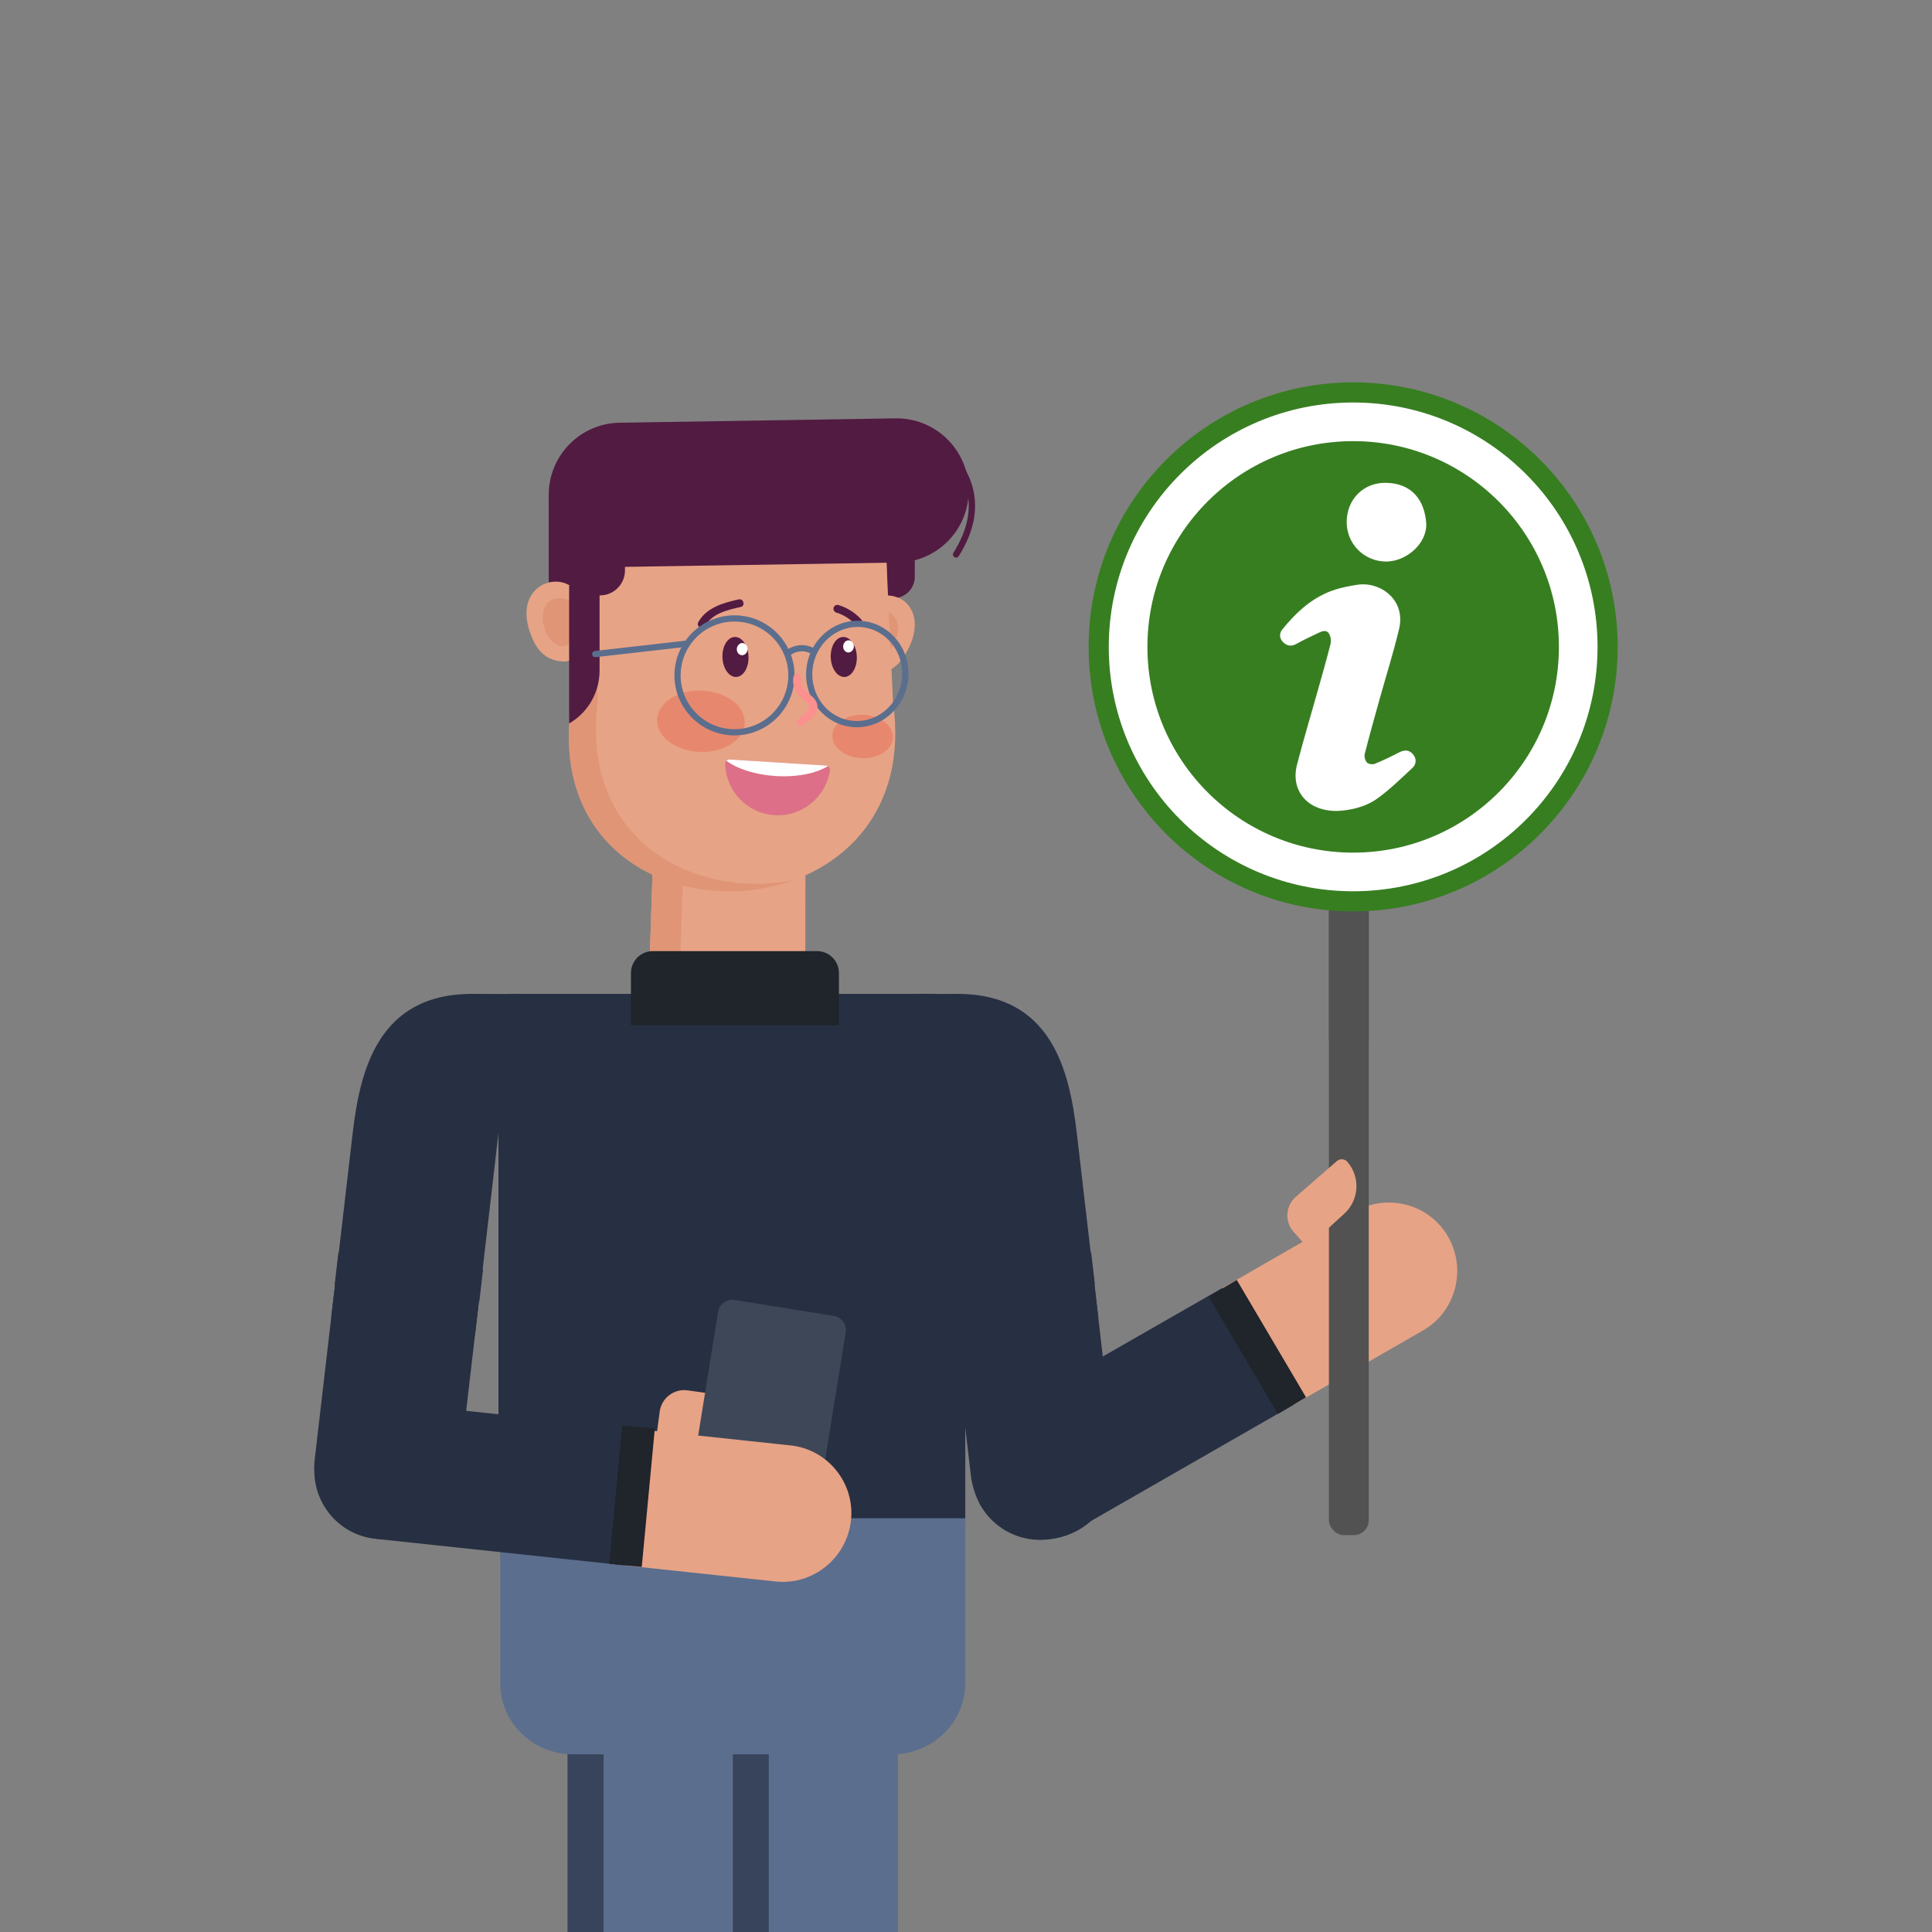 <?xml version="1.0" encoding="UTF-8"?>
<svg id="uuid-5eaa0f21-6fac-407a-a5fd-5bb7c046229a" data-name="Ebene 30" xmlns="http://www.w3.org/2000/svg" viewBox="0 0 1500 1500">
  <rect x="0" y="0" width="1500" height="1500" fill="#808080" stroke="none"/>
  <path d="M753.75,1145.46l-17.21-147.89,111.69-13,17.21,147.89c3.89,33.4-22.22,62.72-55.84,62.72h0c-28.54,0-52.54-21.38-55.84-49.72Z" style="fill: #273042; stroke-width: 0px;"/>
  <rect x="738.11" y="985.41" width="112.44" height="44.78" transform="translate(-111.17 98.57) rotate(-6.64)" style="fill: #273042; stroke-width: 0px;"/>
  <path d="M742.61,771.64c74.05-.39,87.82,60.05,93.47,108.61l12.14,104.32-111.69,13-26.28-225.8,32.35-.13Z" style="fill: #273042; stroke-width: 0px;"/>
  <rect x="735.89" y="978.85" width="113.06" height="25.06" transform="translate(-109.28 98.24) rotate(-6.64)" style="fill: #273042; stroke-width: 0px;"/>
  <path d="M1004.46,1090.57c-77.84,44.67-172.28,98.86-170.75,97.99-25.25,14.53-57.75,5.78-72.48-19.83-14.51-26.03-5.41-57.96,19.82-72.48,1.93-1.1,122.53-70.21,168.13-96.34" style="fill: #273042; stroke-width: 0px;"/>
  <path d="M949.18,999.9c12.44-7.13,19.3-11.06,16.63-9.53l86.06-49.53c25.32-14.81,58.1-5.98,72.55,19.54,14.46,25.53,5.7,58.02-19.54,72.56-1.03.59-46.78,26.85-100.42,57.63" style="fill: #e7a386; stroke-width: 0px;"/>
  <rect x="963.48" y="992.81" width="25.42" height="105.82" transform="translate(-395.97 641.16) rotate(-30.54)" style="fill: #20242b; stroke-width: 0px;"/>
  <path d="M693.68,464.38h-42.63v-76.99l59.18-7.69v68.12c.01,9.15-7.4,16.56-16.55,16.56Z" style="fill: #521b42; stroke-width: 0px;"/>
  <path d="M356.1,1145.46l17.21-147.89-111.69-13-17.21,147.89c-3.89,33.4,22.22,62.72,55.84,62.72h0c28.54,0,52.54-21.38,55.84-49.72Z" style="fill: #273042; stroke-width: 0px;"/>
  <rect x="293.13" y="951.59" width="44.78" height="112.44" transform="translate(-722 1204.71) rotate(-83.36)" style="fill: #273042; stroke-width: 0px;"/>
  <path d="M367.23,771.64c-74.05-.39-87.82,60.05-93.47,108.61l-12.14,104.32,111.69,13,5.67-48.76,20.6-177.05-32.35-.13Z" style="fill: #273042; stroke-width: 0px;"/>
  <rect x="304.9" y="934.85" width="25.06" height="113.06" transform="translate(-703.99 1192.09) rotate(-83.36)" style="fill: #273042; stroke-width: 0px;"/>
  <path d="M671.38,470.76c5.14-8.65,16.66-10.17,25.47-6.92,12.74,4.7,20.09,22.73,4.71,46.23-4.6,7.03-11.39,12.18-20.01,12.57-4.28.19-8.77.04-12.8-2.38l2.63-49.49Z" style="fill: #e7a386; stroke-width: 0px;"/>
  <path d="M673.64,479.27c3.13-5.27,10.16-6.2,15.53-4.22,7.77,2.86,12.25,13.86,2.88,28.19-5.9,9.03-15.75,8.77-20.01,6.21l1.61-30.18Z" style="fill: #e09576; stroke-width: 0px;"/>
  <path d="M625.21,762.53l.15-97c-24.59-.8-124.56-4.06-118.2-3.85l-2.97,89.99c-6.86,77.13,114.08,87.89,121.02,10.87Z" style="fill: #e7a386; stroke-width: 0px;"/>
  <path d="M526.6,803.03c.4-31.76,1.54-56.56,4.01-132.15l94.64,3.1.07-8.44-118.15-3.86-2.97,89.99c-2.08,23.44,7.64,40.77,22.4,51.36Z" style="fill: #e09576; stroke-width: 0px;"/>
  <path d="M689.57,608.01l.14-.03c.09-.31.21-.47.15-.75,5.65-18.92,6.51-41.32,3.56-60.68-.12-2.51-4.7-99.87-4.45-94.62l-1.55-40.76c-1.59-31.6-27.11-55.91-59.03-55.48l-129.85,2.11c-31.57.32-56.72,25.76-57.15,58.6.03,2.51,1.83,143.1,1.72,134.12-21.37,169.32,208.06,184.64,246.46,57.49Z" style="fill: #e7a386; stroke-width: 0px;"/>
  <path d="M616.17,683.24c-76.05,15.33-165.84-29.91-152.17-138.62-.04-2.51-2-143.35-1.87-134.37.49-26.1,16.91-45.89,32.12-51.98-30.55,2.02-52.48,28.52-53.02,58.06.03,2.51,1.87,143.06,1.75,134.09-14.91,118.74,93.81,161.99,173.2,132.83Z" style="fill: #e09576; stroke-width: 0px;"/>
  <path d="M749.43,1181.1h-362.43v-363.94c0-25.14-12.55-45.52,12.59-45.52h323.35c14.63,0,26.49,11.86,26.49,26.49v382.97Z" style="fill: #273042; stroke-width: 0px;"/>
  <rect x="569" y="1262.72" width="128.15" height="237.28" style="fill: #5b6e8e; stroke-width: 0px;"/>
  <rect x="568.89" y="1262.78" width="27.99" height="237.22" style="fill: #37445b; stroke-width: 0px;"/>
  <rect x="440.74" y="1262.72" width="128.15" height="237.28" style="fill: #5b6e8e; stroke-width: 0px;"/>
  <rect x="440.64" y="1262.78" width="27.99" height="237.22" style="fill: #37445b; stroke-width: 0px;"/>
  <path d="M749.43,1178.75v128.05c0,30.55-25.41,55.25-56.83,55.25h-247.73c-31.1,0-56.5-24.7-56.5-55.25v-128.05h361.07Z" style="fill: #5b6e8e; stroke-width: 0px;"/>
  <path d="M651.34,755.46v40.6h-161.47v-40.6c0-9.4,7.62-17.03,17.03-17.03h127.42c9.4,0,17.03,7.62,17.03,17.03Z" style="fill: #20242b; stroke-width: 0px;"/>
  <path d="M548.04,1116.41l-37.97-4.42,2.14-16.16c1.47-10.5,11.18-17.82,21.68-16.35l41.8,5.86c12.92,1.81-.93,34.81-27.66,31.06Z" style="fill: #e7a386; stroke-width: 0px;"/>
  <path d="M631.81,1188.18c-.98,6.08-6.71,10.21-12.78,9.23l-77.02-12.43c-6.08-.98-10.22-6.71-9.24-12.79l24.79-153.7c.98-6.08,6.71-10.21,12.79-9.23l77.02,12.43c6.08.98,10.21,6.7,9.23,12.79l-24.79,153.7Z" style="fill: #3e4758; stroke-width: 0px;"/>
  <path d="M485.61,1215.42c-88.82-9.46-195.67-20.85-194.22-20.7-28.97-3.05-50.15-29.21-47.06-58.59,3.53-29.59,29.63-50.11,58.59-47.05,1.46.16,104.63,11.15,191.64,20.42" style="fill: #273042; stroke-width: 0px;"/>
  <path d="M494.55,1109.51c64.37,6.86,119.9,12.78,118.85,12.67,29.2,2.87,50.55,29.25,47.28,58.4-3.28,29.15-29.43,50.33-58.4,47.28-1.05-.11-54.43-5.8-116.67-12.43" style="fill: #e7a386; stroke-width: 0px;"/>
  <rect x="436.68" y="1148.89" width="108" height="25.42" transform="translate(-711.88 1541) rotate(-84.61)" style="fill: #20242b; stroke-width: 0px;"/>
  <path d="M752.11,379.7h0c.61,30.91-23.96,56.47-54.88,57.07l-214.12,3.38c-30.91.61-56.47-23.96-57.07-54.88h0c-.61-30.91,23.96-56.47,54.88-57.07l214.12-3.38c30.91-.61,56.47,23.96,57.07,54.88Z" style="fill: #521b42; stroke-width: 0px;"/>
  <path d="M426.04,385.27h59.19v57.6c0,10.7-8.69,19.39-19.39,19.39h-39.8v-76.99h0Z" style="fill: #521b42; stroke-width: 0px;"/>
  <path d="M448.31,460.52c-12.76-20.08-54.34-5.83-34.06,37.18,4.73,10.03,12.73,15.91,24.41,15.9,3.73,0,6.82-2.91,7.14-6.62,3.84-44.79,4.33-43.59,2.51-46.46Z" style="fill: #e7a386; stroke-width: 0px;"/>
  <path d="M444.62,468.55c-3.08-3.69-8.61-4.83-13.27-3.81-16.65,3.63-10.6,34.05,4.28,36.8h.08c4.15.77,8.02-2.29,8.38-6.49,1.97-22.98,2.66-23.95.52-26.5Z" style="fill: #e09576; stroke-width: 0px;"/>
  <path d="M442.84,561.12l-.97.6v-107.05h23.64v66.06c0,16.5-8.59,31.81-22.67,40.4Z" style="fill: #521b42; stroke-width: 0px;"/>
  <path d="M740.22,429.19c11.18-17.72,14.52-34.72,9.93-50.52-8.39-28.93-40.62-44.5-40.94-44.64-2.84-1.39-.97-5.73,2.1-4.45,1.4.67,34.55,16.71,43.54,47.7,5,17.21,1.47,35.58-10.5,54.54-1.7,2.71-5.89.12-4.14-2.63Z" style="fill: #521b42; stroke-width: 0px;"/>
  <path d="M547.46,486.05c5.51-9.87,17.48-12.53,27.65-14.8,3.83-.86,2.22-6.73-1.61-5.88-11.87,2.65-24.97,6.25-31.34,17.66-1.91,3.43,3.38,6.45,5.29,3.02h0Z" style="fill: #521b42; stroke-width: 0px;"/>
  <path d="M649.33,475.63c.77.23,1.53.49,2.28.77.18.07.36.14.54.21.08.03.68.29.28.11-.41-.18.19.09.27.12.21.09.42.19.63.28,1.42.66,2.8,1.41,4.13,2.24.65.41,1.28.84,1.9,1.29.15.11.31.22.46.34-.61-.48.01.02.11.09.3.24.6.48.89.72,1.23,1.03,2.38,2.15,3.46,3.34,1.07,1.18,3.25,1.13,4.31-.04,1.15-1.29,1.11-3.05-.04-4.31-4.73-5.2-10.9-9.02-17.63-11.05-1.53-.46-3.38.58-3.73,2.15-.37,1.65.52,3.24,2.15,3.73h0Z" style="fill: #521b42; stroke-width: 0px;"/>
  <g>
    <ellipse cx="544.11" cy="559.93" rx="23.83" ry="34.04" transform="translate(-37.52 1080.78) rotate(-87.66)" style="fill: #e7886e; stroke-width: 0px;"/>
    <path d="M693.33,572.79c-.38,9.29-11.23,16.39-24.24,15.86-13.01-.53-23.25-8.49-22.87-17.78.38-9.29,11.23-16.39,24.24-15.86,13.01.53,23.25,8.49,22.87,17.78Z" style="fill: #e7886e; stroke-width: 0px;"/>
  </g>
  <path d="M562.99,592.93c.47,21.08,17.01,38.62,38.4,39.96,21.38,1.34,39.93-14,43.03-34.86.2-1.3-.5-2.54-1.65-3.21-.4-.26-.93-.42-1.47-.45l-74.69-4.68c-1.01-.06-1.93.3-2.63.97-.58.62-.98,1.37-.98,2.27Z" style="fill: #dd6f89; stroke-width: 0px;"/>
  <path d="M563.97,590.66c8.4,6.27,22.28,10.84,38.25,11.85,16.62,1.04,31.53-2.09,40.55-7.68-.4-.26-.93-.42-1.47-.45l-74.69-4.68c-1.01-.06-1.93.3-2.63.97Z" style="fill: #fff; stroke-width: 0px;"/>
  <path d="M669.52,482.12c-16.01-1.54-30.78,7.1-38.36,20.78-7.68-3.79-14.89-1.63-19.07.95-6.91-14.04-20.71-24.3-37.39-25.9-17.19-1.65-33.12,6.31-42.47,19.46l-70.35,8.01c-1.33.15-2.28,1.35-2.13,2.67.13,1.15,1.06,2.03,2.17,2.13.17.02.34.01.51,0l66.58-7.58c-2.75,5.22-4.57,11.04-5.16,17.26-2.46,25.59,16.36,48.41,41.95,50.86,25.59,2.46,48.41-16.36,50.87-41.95.69-7.16-.29-14.11-2.62-20.45,2.15-1.45,8.07-4.59,15.04-1.13-1.58,3.81-2.63,7.93-3.04,12.26-2.18,22.7,13.79,42.87,35.6,44.97,21.81,2.09,41.32-14.67,43.5-37.37,2.18-22.7-13.79-42.87-35.6-44.97ZM566.25,565.96c-22.94-2.2-39.81-22.66-37.61-45.59,2.2-22.94,22.66-39.81,45.59-37.61,22.94,2.2,39.81,22.66,37.61,45.59-2.2,22.94-22.66,39.81-45.59,37.6ZM662.08,559.65c-19.16-1.84-33.17-19.65-31.25-39.7,1.93-20.05,19.07-34.87,38.23-33.03,19.15,1.84,33.17,19.65,31.25,39.7-1.93,20.05-19.07,34.86-38.23,33.03Z" style="fill: #5b6e8e; stroke-width: 0px;"/>
  <g>
    <path d="M560.91,510.46c.33,8.57,5.13,15.35,10.72,15.13,5.59-.22,9.85-7.34,9.51-15.92-.33-8.57-5.13-15.35-10.72-15.13-5.59.22-9.85,7.34-9.51,15.92Z" style="fill: #521b42; stroke-width: 0px;"/>
    <path d="M580.38,504.37c-.25,2.6-2.31,4.54-4.6,4.32-2.29-.22-3.95-2.51-3.7-5.11.25-2.6,2.31-4.54,4.6-4.32,2.29.22,3.95,2.51,3.7,5.11Z" style="fill: #fff; stroke-width: 0px;"/>
  </g>
  <g>
    <path d="M644.99,510.46c.33,8.57,5.13,15.35,10.72,15.13,5.59-.22,9.85-7.34,9.51-15.92-.33-8.57-5.13-15.35-10.72-15.13s-9.85,7.34-9.51,15.92Z" style="fill: #521b42; stroke-width: 0px;"/>
    <path d="M662.94,502.25c-.25,2.6-2.31,4.54-4.6,4.32-2.29-.22-3.95-2.51-3.7-5.11.25-2.6,2.31-4.54,4.6-4.32,2.29.22,3.95,2.51,3.7,5.11Z" style="fill: #fff; stroke-width: 0px;"/>
  </g>
  <path d="M616.13,525.21c-.87,3.81-.19,7.66,1.69,11.07,1.79,3.24,4.52,5.6,7.33,7.91,2.03,1.68,4.46,3.65,2.84,6.42-1.74,2.97-5.12,5.28-7.87,7.22-1.34.95-1.95,2.68-1.07,4.18.79,1.33,2.83,2.02,4.18,1.07,5.72-4.04,14.7-10.72,10.27-18.75-1.81-3.29-5.29-5.14-7.86-7.75-2.53-2.58-4.47-6.08-3.63-9.78.87-3.82-5.02-5.41-5.89-1.58h0Z" style="fill: #fc908e; stroke-width: 0px;"/>
  <g>
    <g>
      <rect x="1031.76" y="618.19" width="30.94" height="573.68" rx="11.58" ry="11.58" transform="translate(2094.46 1810.06) rotate(-180)" style="fill: #525252; stroke-width: 0px;"/>
      <path d="M1062.7,808.06c-5.09.59-10.25.91-15.47.91-5.22,0-10.38-.31-15.47-.91v-113.33h30.94v113.33Z" style="fill: #525252; stroke-width: 0px;"/>
    </g>
    <g>
      <circle cx="1050.59" cy="502.24" r="205.38" style="fill: #377e21; stroke-width: 0px;"/>
      <circle cx="1050.59" cy="502.24" r="174.74" style="fill: none; stroke: #fff; stroke-miterlimit: 10; stroke-width: 30px;"/>
      <g>
        <path d="M1038.03,629.62c-23.22.19-36.22-16-31-36.09,4.99-19.18,10.69-38.17,16.05-57.26,3.39-12.09,6.9-24.15,9.94-36.32.62-2.48.13-5.9-1.2-8.05-1.88-3.05-5.2-1.99-8.03-.6-5.72,2.81-11.57,5.38-17.1,8.54-4,2.28-7.38,1.74-10.37-1.15-2.99-2.9-3.35-6.76-.78-9.94,11.18-13.8,24-25.63,41.42-31.08,5.48-1.72,11.22-2.79,16.91-3.67,17.68-2.71,37.83,11.59,32.36,34.45-4.46,18.63-10.26,36.93-15.4,55.4-3.86,13.85-7.76,27.69-11.28,41.63-.5,1.99.38,5.1,1.78,6.57,1.17,1.22,4.4,1.65,6.13.95,6.4-2.59,12.63-5.65,18.78-8.82,4.05-2.09,7.72-2.19,10.74,1.36,3.04,3.56,2.77,7.75-.47,10.77-8.68,8.07-17.22,16.44-26.77,23.39-9.96,7.25-22.02,9.5-31.71,9.93Z" style="fill: #fff; stroke-width: 0px;"/>
        <path d="M1045.57,405.37c0-17.67,13-30.91,30.71-30.51,20.89.47,29.67,14.54,31,30.86,1.28,15.62-15.05,30.41-31.32,30.26-16.94-.16-30.4-13.71-30.39-30.61Z" style="fill: #fff; stroke-width: 0px;"/>
      </g>
    </g>
  </g>
  <path d="M1043.25,942.72l-28.23,25.77-10.79-12.21c-6.96-8-6.12-20.12,1.87-27.09l31.83-27.72c2.4-2.09,6.04-1.84,8.13.56h0c10.46,12.01,9.19,30.23-2.82,40.69Z" style="fill: #e7a386; stroke-width: 0px;"/>
</svg>